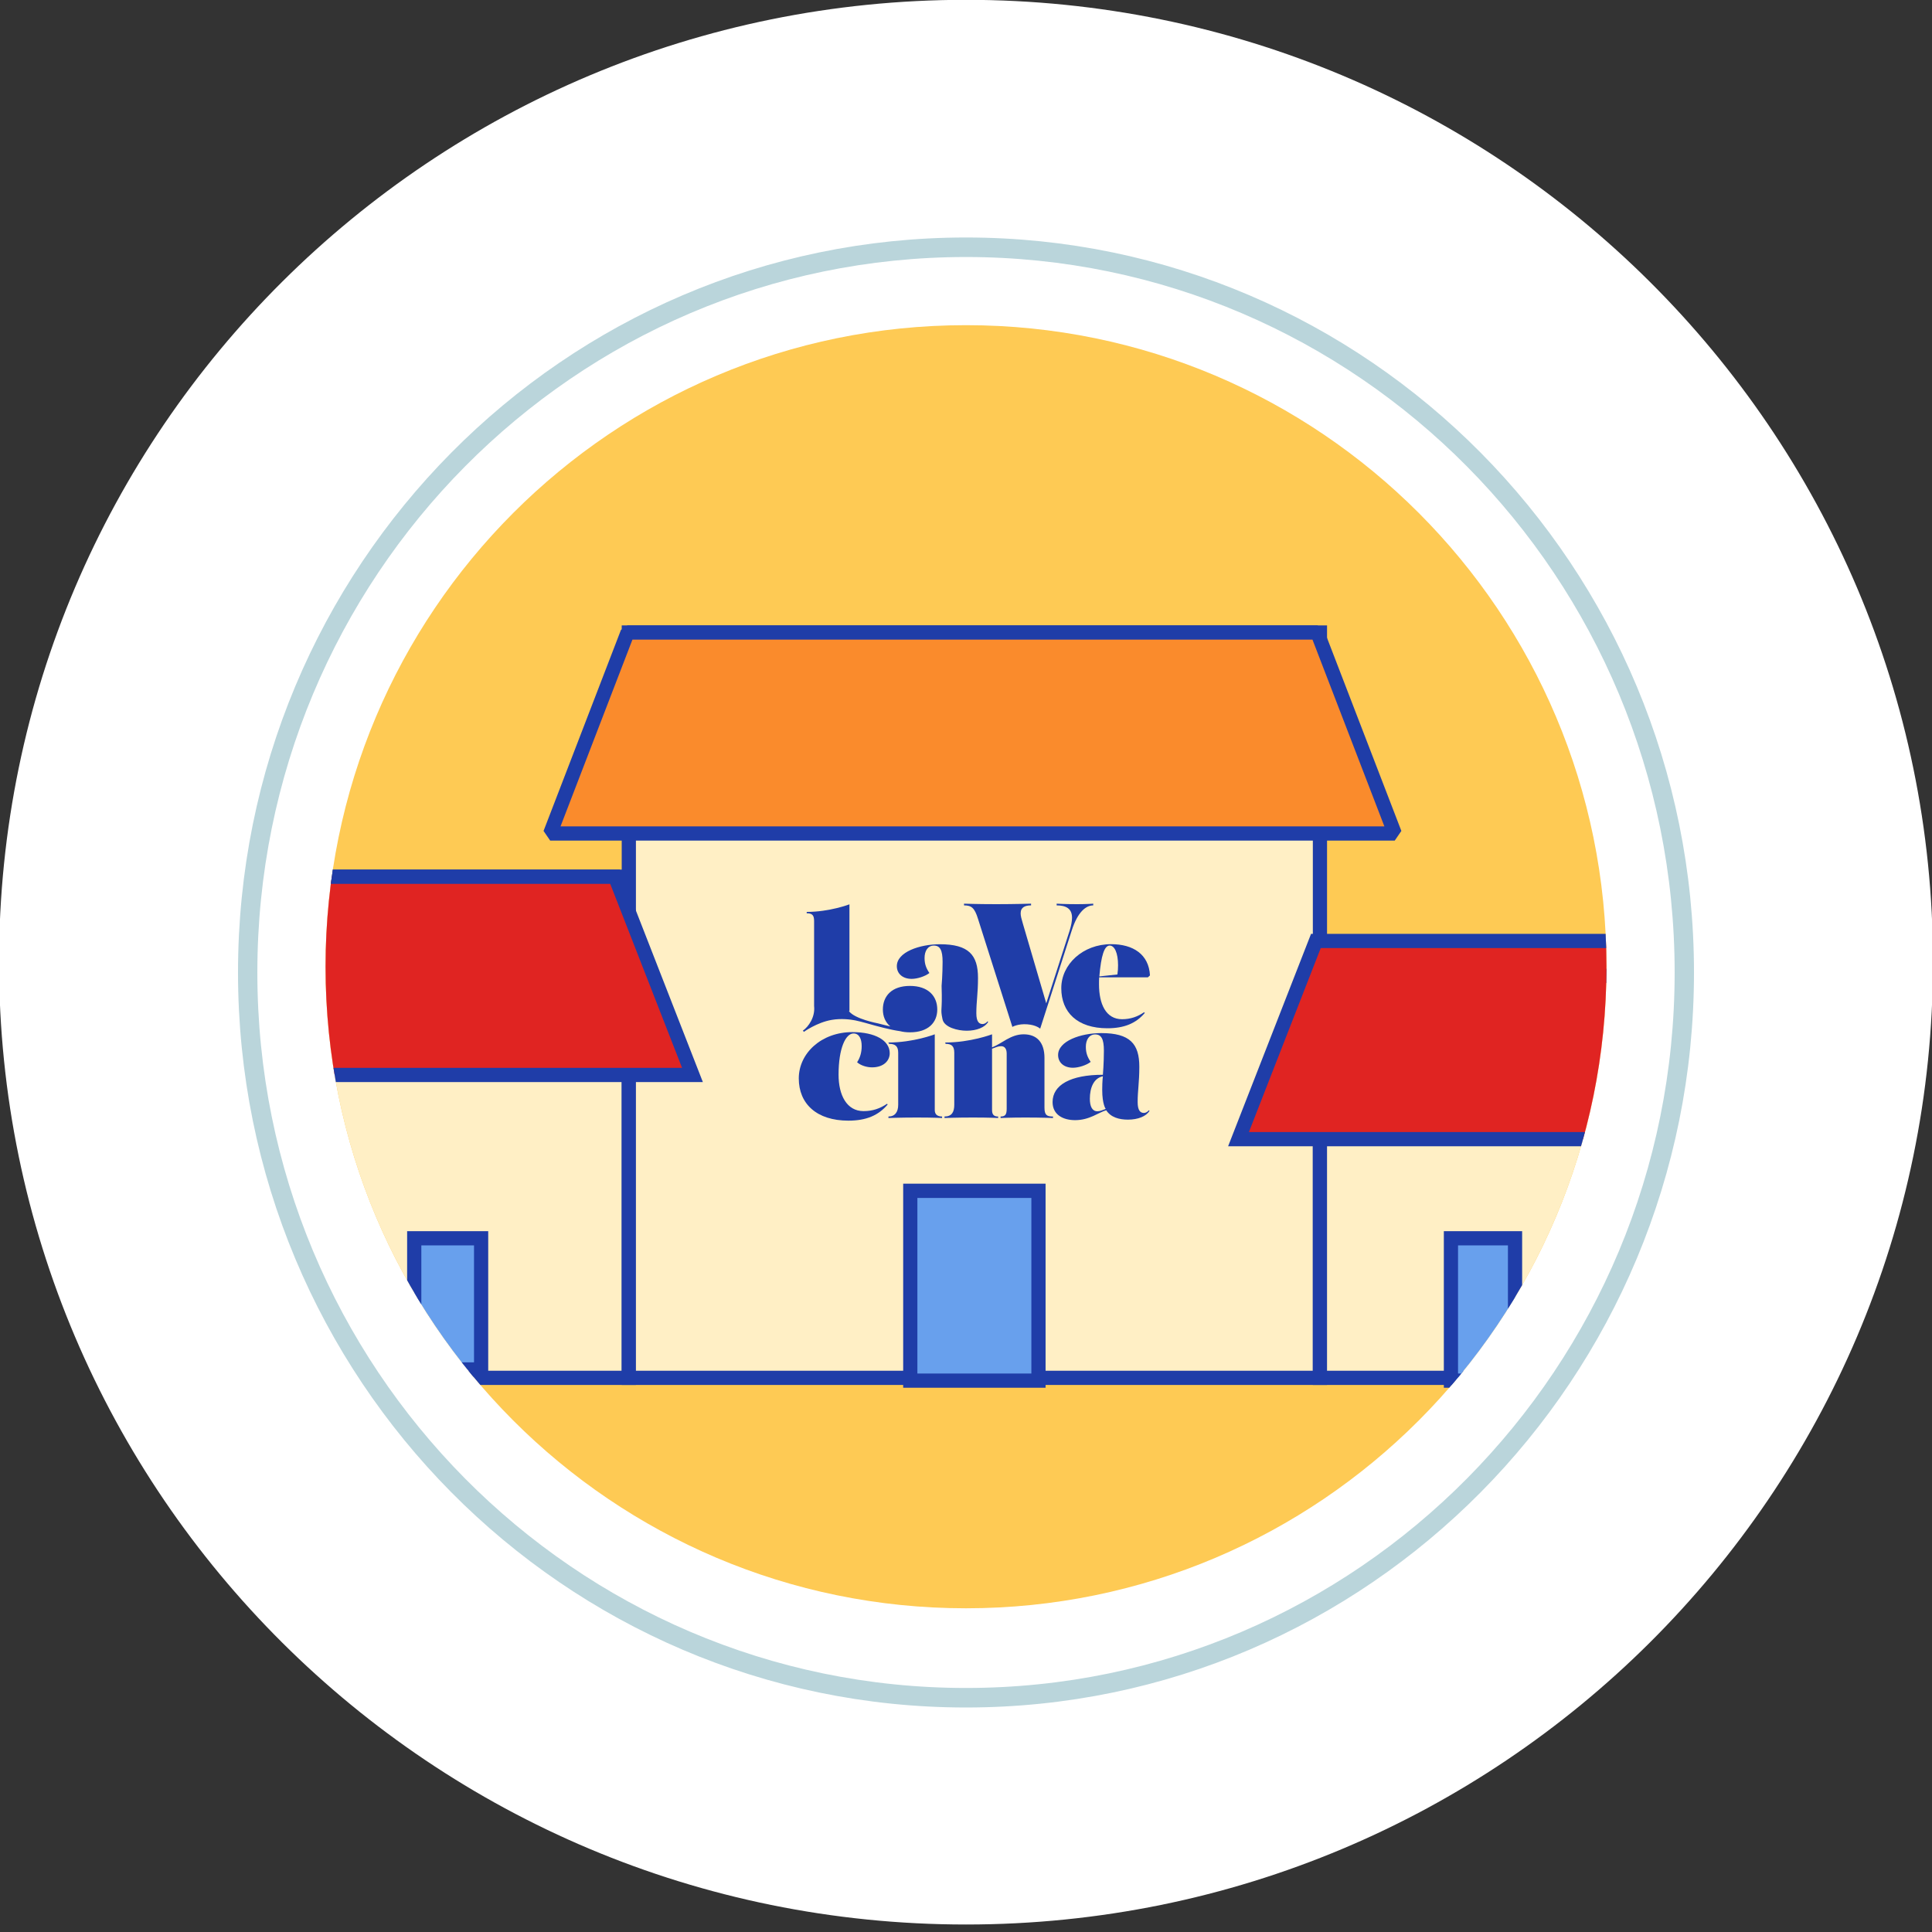 <?xml version="1.0" encoding="UTF-8" standalone="no"?>
<!DOCTYPE svg PUBLIC "-//W3C//DTD SVG 1.1//EN" "http://www.w3.org/Graphics/SVG/1.1/DTD/svg11.dtd">
<svg width="100%" height="100%" viewBox="0 0 80 80" version="1.1" xmlns="http://www.w3.org/2000/svg" xmlns:xlink="http://www.w3.org/1999/xlink" xml:space="preserve" xmlns:serif="http://www.serif.com/" style="fill-rule:evenodd;clip-rule:evenodd;stroke-miterlimit:10;">
    <rect x="0" y="0" width="80" height="80" fill="#333333" stroke="none"/>
    <g transform="matrix(1,0,0,1,-157.504,-2892.87)">
        <g transform="matrix(1,0,0,5.553,0,2146.14)">
            <g transform="matrix(3.41706e-33,-0.069,-0.385,8.22867e-34,197.504,134.472)">
                <path d="M-104,-104C-161.438,-104 -208,-57.438 -208,0C-208,57.438 -161.438,104 -104,104C-46.562,104 0,57.438 0,0C0,-57.438 -46.562,-104 -104,-104" style="fill:white;fill-rule:nonzero;"/>
            </g>
        </g>
        <g transform="matrix(1,0,0,5.553,0,2146.14)">
            <g transform="matrix(0,-0.046,-0.255,0,197.504,136.898)">
                <path d="M-104,-104C-161.438,-104 -208,-57.438 -208,0C-208,57.438 -161.438,104 -104,104C-46.562,104 0,57.438 0,0C0,-57.438 -46.562,-104 -104,-104" style="fill:rgb(254,202,84);fill-rule:nonzero;"/>
                <clipPath id="_clip1">
                    <path d="M-104,-104C-161.438,-104 -208,-57.438 -208,0C-208,57.438 -161.438,104 -104,104C-46.562,104 0,57.438 0,0C0,-57.438 -46.562,-104 -104,-104" clip-rule="nonzero"/>
                </clipPath>
                <g clip-path="url(#_clip1)">
                    <g transform="matrix(0,-0.769,-0.769,0,582.001,355.777)">
                        <g transform="matrix(-1,0,0,1,355.084,631.489)">
                            <rect x="115.459" y="100.678" width="124.166" height="247.155" style="fill:rgb(255,239,197);stroke:rgb(31,61,168);stroke-width:3px;"/>
                        </g>
                        <g transform="matrix(-1,0,0,1,631.074,771.832)">
                            <rect x="239.625" y="101.267" width="151.824" height="105.634" style="fill:rgb(255,239,197);stroke:rgb(31,61,168);stroke-width:3px;"/>
                        </g>
                        <g transform="matrix(-1,0,0,1,928.837,720.346)">
                            <rect x="391.449" y="101.267" width="145.939" height="157.12" style="fill:rgb(255,239,197);stroke:rgb(31,61,168);stroke-width:3px;"/>
                        </g>
                        <g transform="matrix(-1,0,0,1,1183.05,792.725)">
                            <rect x="537.388" y="101.267" width="108.277" height="84.741" style="fill:rgb(255,239,197);stroke:rgb(31,61,168);stroke-width:3px;"/>
                        </g>
                        <g transform="matrix(-1,0,0,1,1396.67,663.854)">
                            <rect x="645.665" y="101.267" width="105.335" height="213.612" style="fill:rgb(255,239,197);stroke:rgb(31,61,168);stroke-width:3px;"/>
                        </g>
                        <g transform="matrix(1,0,0,1,536.839,863.983)">
                            <path d="M0,-42.369L-145.654,-42.369L-161.996,0L16.342,0L0,-42.369Z" style="fill:rgb(250,139,44);fill-rule:nonzero;stroke:rgb(31,61,168);stroke-width:3px;stroke-linejoin:bevel;"/>
                        </g>
                        <g transform="matrix(1,0,0,1,388.546,914.885)">
                            <path d="M0,-41.786L-145.654,-41.786L-161.996,0L16.342,0L0,-41.786Z" style="fill:rgb(224,36,34);fill-rule:nonzero;stroke:rgb(31,61,168);stroke-width:3px;"/>
                        </g>
                        <g transform="matrix(1,0,0,1,643.35,928.42)">
                            <path d="M0,-41.786L-6.856,-41.786L-3.001,-41.786L-106.815,-41.786L-123.158,0L16.342,0L0,-41.786Z" style="fill:rgb(224,36,34);fill-rule:nonzero;stroke:rgb(31,61,168);stroke-width:3px;"/>
                        </g>
                        <g transform="matrix(1,0,0,1,751,807.49)">
                            <path d="M0,-42.369L-13.24,-42.369L-1.786,-42.369L-105.599,-42.369L-121.942,0L0,0L0,-42.369Z" style="fill:rgb(250,139,44);fill-rule:nonzero;stroke:rgb(31,61,168);stroke-width:3px;stroke-linejoin:bevel;"/>
                        </g>
                        <g transform="matrix(1,0,0,1,239.665,774.536)">
                            <path d="M0,-42.369L-124.205,-42.369L-124.423,0L-125.6,0L16.342,0L0,-42.369Z" style="fill:rgb(250,139,44);fill-rule:nonzero;stroke:rgb(31,61,168);stroke-width:3px;stroke-linejoin:bevel;"/>
                        </g>
                        <g transform="matrix(-1,0,0,1,706.397,846.278)">
                            <rect x="346.137" y="103.032" width="14.123" height="27.658" style="fill:rgb(104,160,237);stroke:rgb(31,61,168);stroke-width:3px;"/>
                        </g>
                        <g transform="matrix(-1,0,0,1,928.837,838.628)">
                            <rect x="450.884" y="100.678" width="27.069" height="40.016" style="fill:rgb(104,160,237);stroke:rgb(31,61,168);stroke-width:3px;"/>
                        </g>
                        <g transform="matrix(-1,0,0,1,1143.63,848.632)">
                            <rect x="565.045" y="100.678" width="13.535" height="30.012" style="fill:rgb(104,160,237);stroke:rgb(31,61,168);stroke-width:3px;"/>
                        </g>
                        <g transform="matrix(1,0,0,1,456.054,907.974)">
                            <path d="M0,14.328L0,-1.659C0,-1.659 -4.449,0.07 -9.814,0.07L-9.632,0.353C-8.362,0.353 -7.722,0.847 -7.722,2.223L-7.722,13.199C-7.722,14.716 -8.404,15.669 -9.781,15.669L-9.781,15.987C-9.781,15.987 -7.295,15.881 -3.765,15.881C-0.201,15.881 1.544,15.987 1.544,15.987L1.544,15.669C0.772,15.669 0,15.387 0,14.328" style="fill:rgb(31,61,168);fill-rule:nonzero;"/>
                        </g>
                        <g transform="matrix(1,0,0,1,479.219,908.503)">
                            <path d="M0,13.27L0,2.788C0,-0.459 -1.581,-2.188 -4.405,-2.188C-7.157,-2.188 -9.009,-0.211 -11.068,0.565L-11.068,-2.188C-11.068,-2.188 -15.605,-0.459 -20.969,-0.459L-20.873,-0.176C-19.602,-0.176 -19.047,0.318 -19.047,1.694L-19.047,12.67C-19.047,14.187 -19.561,15.14 -21.106,15.14L-21.106,15.458C-21.106,15.458 -18.62,15.352 -15.09,15.352C-11.526,15.352 -9.781,15.458 -9.781,15.458L-9.781,15.14C-10.553,15.14 -11.068,14.858 -11.068,13.799L-11.068,0.847C-10.296,0.565 -9.806,0.318 -9.135,0.318C-8.429,0.318 -7.979,0.847 -7.979,1.871L-7.979,13.482C-7.979,14.682 -8.236,15.14 -9.266,15.14L-9.266,15.458C-9.266,15.458 -7.297,15.352 -4.014,15.352C-0.521,15.352 1.802,15.458 1.802,15.458L1.802,15.14C0.515,15.14 0,14.858 0,13.27" style="fill:rgb(31,61,168);fill-rule:nonzero;"/>
                        </g>
                        <g transform="matrix(1,0,0,1,490.39,907.929)">
                            <path d="M0,14.61C-1.094,14.61 -1.588,13.586 -1.588,11.963C-1.588,9.669 -0.777,7.622 1.165,7.234C1.165,7.234 1.023,8.187 1.023,10.093C1.023,13.163 1.764,14.116 1.764,14.116C1.059,14.363 0.6,14.61 0,14.61M10.87,14.398C10.623,14.716 10.199,14.963 9.846,14.963C9.105,14.963 8.505,14.504 8.505,12.669C8.505,10.198 8.858,8.575 8.858,5.222C8.858,0.387 6.882,-1.871 0.812,-1.871C-3.494,-1.871 -8.293,-0.213 -8.293,2.752C-8.293,4.34 -7.059,5.434 -5.153,5.434C-4.023,5.434 -2.365,4.94 -1.412,4.199C-2.082,3.211 -2.435,2.329 -2.435,1.023C-2.435,-0.424 -1.765,-1.589 -0.459,-1.589C0.847,-1.589 1.376,-0.601 1.376,1.834C1.376,4.516 1.165,6.916 1.165,6.916C-5.682,6.916 -9.459,9.069 -9.459,12.669C-9.459,15.351 -7.235,16.481 -4.694,16.481C-1.624,16.481 0.282,14.822 1.871,14.398C2.823,15.881 4.588,16.374 6.458,16.374C8.576,16.374 10.34,15.668 11.011,14.504L10.87,14.398Z" style="fill:rgb(31,61,168);fill-rule:nonzero;"/>
                        </g>
                        <g transform="matrix(1,0,0,1,434.296,881.537)">
                            <path d="M0,21.737C2.037,21.387 3.985,21.654 4.948,21.84C5.65,21.99 6.402,22.171 7.177,22.393C9.905,23.173 12.441,23.838 14.43,24.117C15.046,24.273 15.739,24.359 16.516,24.359C20.379,24.359 22.286,22.303 22.286,19.544C22.286,16.734 20.38,14.577 16.517,14.577C12.654,14.577 10.798,16.734 10.798,19.544C10.798,20.996 11.319,22.25 12.369,23.115C11.524,22.924 10.641,22.692 9.736,22.466C9.736,22.466 4.846,21.545 3.635,19.895C3.634,19.877 3.741,19.861 3.741,19.844L3.741,-2.622C3.741,-2.622 -0.426,-1.024 -5.283,-1.024L-5.286,-0.736C-4.136,-0.736 -3.723,-0.352 -3.723,0.893L-3.723,18.821C-3.466,21.152 -4.897,23.177 -6.094,24.008L-5.875,24.259C-5.875,24.259 -3.15,22.278 0,21.737" style="fill:rgb(31,61,168);fill-rule:nonzero;"/>
                        </g>
                        <g transform="matrix(1,0,0,1,492.986,904.748)">
                            <path d="M0,-17.142C1.021,-17.142 1.77,-15.61 1.77,-12.988C1.77,-12.375 1.737,-11.728 1.634,-11.047L-2.18,-10.638C-1.805,-15.031 -1.124,-17.142 0,-17.142M-10.216,-8.153C-10.216,-3.079 -6.845,0.292 -0.477,0.292C3.098,0.292 5.584,-0.764 7.422,-2.943L7.252,-3.079C5.924,-2.16 4.427,-1.615 2.622,-1.615C-0.818,-1.615 -2.248,-4.855 -2.248,-8.94C-2.248,-9.383 -2.248,-10.186 -2.214,-10.443L8.069,-10.443L8.512,-10.847C8.274,-15.308 4.937,-17.434 0.306,-17.434C-5.653,-17.434 -10.216,-13.192 -10.216,-8.153" style="fill:rgb(31,61,168);fill-rule:nonzero;"/>
                        </g>
                        <g transform="matrix(1,0,0,1,441.015,907.861)">
                            <path d="M0,14.645C-3.553,14.645 -5.276,11.271 -5.276,6.964C-5.276,1.364 -3.769,-1.723 -2.117,-1.723C-0.898,-1.723 -0.395,-0.538 -0.395,0.934C-0.395,2.262 -0.718,3.374 -1.364,4.343C-0.61,5.025 0.682,5.42 1.795,5.42C4.2,5.42 5.528,4.056 5.528,2.441C5.528,-0.251 2.441,-2.01 -2.369,-2.01C-8.902,-2.01 -13.676,2.441 -13.676,7.753C-13.676,13.101 -9.907,16.655 -3.195,16.655C0.574,16.655 3.159,15.542 5.097,13.245L4.954,13.101C3.517,14.071 1.974,14.645 0,14.645" style="fill:rgb(31,61,168);fill-rule:nonzero;"/>
                        </g>
                        <g transform="matrix(1,0,0,1,462.785,887.329)">
                            <path d="M0,18.232C2.116,18.232 3.879,17.526 4.55,16.363L4.409,16.258C4.162,16.575 3.738,16.822 3.385,16.822C2.645,16.822 2.046,16.363 2.046,14.529C2.046,12.06 2.398,10.438 2.398,7.088C2.398,2.256 0.424,0 -5.642,0C-9.945,0 -14.741,1.657 -14.741,4.619C-14.741,6.206 -13.506,7.3 -11.603,7.3C-10.474,7.3 -8.816,6.806 -7.865,6.065C-8.534,5.078 -8.887,4.196 -8.887,2.891C-8.887,1.445 -8.217,0.282 -6.912,0.282C-5.607,0.282 -5.079,1.269 -5.079,3.703C-5.079,6.383 -5.29,8.781 -5.29,8.781C-5.096,14.564 -5.608,13.324 -5.096,15.809C-4.741,17.533 -1.869,18.232 0,18.232" style="fill:rgb(31,61,168);fill-rule:nonzero;"/>
                        </g>
                        <g transform="matrix(1,0,0,1,489.515,904.762)">
                            <path d="M0,-25.623L0,-25.988C0,-25.988 -1.248,-25.879 -3.441,-25.879C-6.181,-25.879 -7.722,-25.988 -7.722,-25.988L-7.722,-25.623C-5.663,-25.623 -4.478,-24.892 -4.478,-23.028C-4.478,-22.297 -4.647,-21.384 -4.976,-20.324L-9.92,-4.975L-14.86,-21.786C-15.152,-22.772 -15.327,-23.394 -15.327,-23.942C-15.327,-25.221 -14.414,-25.623 -13.127,-25.623L-13.127,-25.988C-13.127,-25.988 -16.605,-25.879 -20.479,-25.879C-24.609,-25.879 -27.283,-25.988 -27.283,-25.988L-27.283,-25.623C-25.739,-25.623 -25.058,-25.148 -24.327,-22.772L-17.074,-0.007C-17.074,-0.007 -15.915,-0.704 -13.926,-0.554C-12.011,-0.409 -11.202,0.365 -11.202,0.365L-4.54,-20.324C-3.298,-24.234 -1.544,-25.623 0,-25.623" style="fill:rgb(31,61,168);fill-rule:nonzero;"/>
                        </g>
                    </g>
                </g>
            </g>
        </g>
        <g transform="matrix(1,0,0,5.553,0,2146.14)">
            <g transform="matrix(1.2782e-33,-0.052,-0.286,6.12102e-34,197.504,136.317)">
                <path d="M-104,-104C-161.438,-104 -208,-57.438 -208,0C-208,57.438 -161.438,104 -104,104C-46.562,104 0,57.438 0,0C0,-57.438 -46.562,-104 -104,-104" style="fill:none;fill-rule:nonzero;stroke:rgb(186,213,219);stroke-width:2.8px;stroke-linejoin:round;stroke-miterlimit:2;"/>
            </g>
        </g>
    </g>
</svg>
